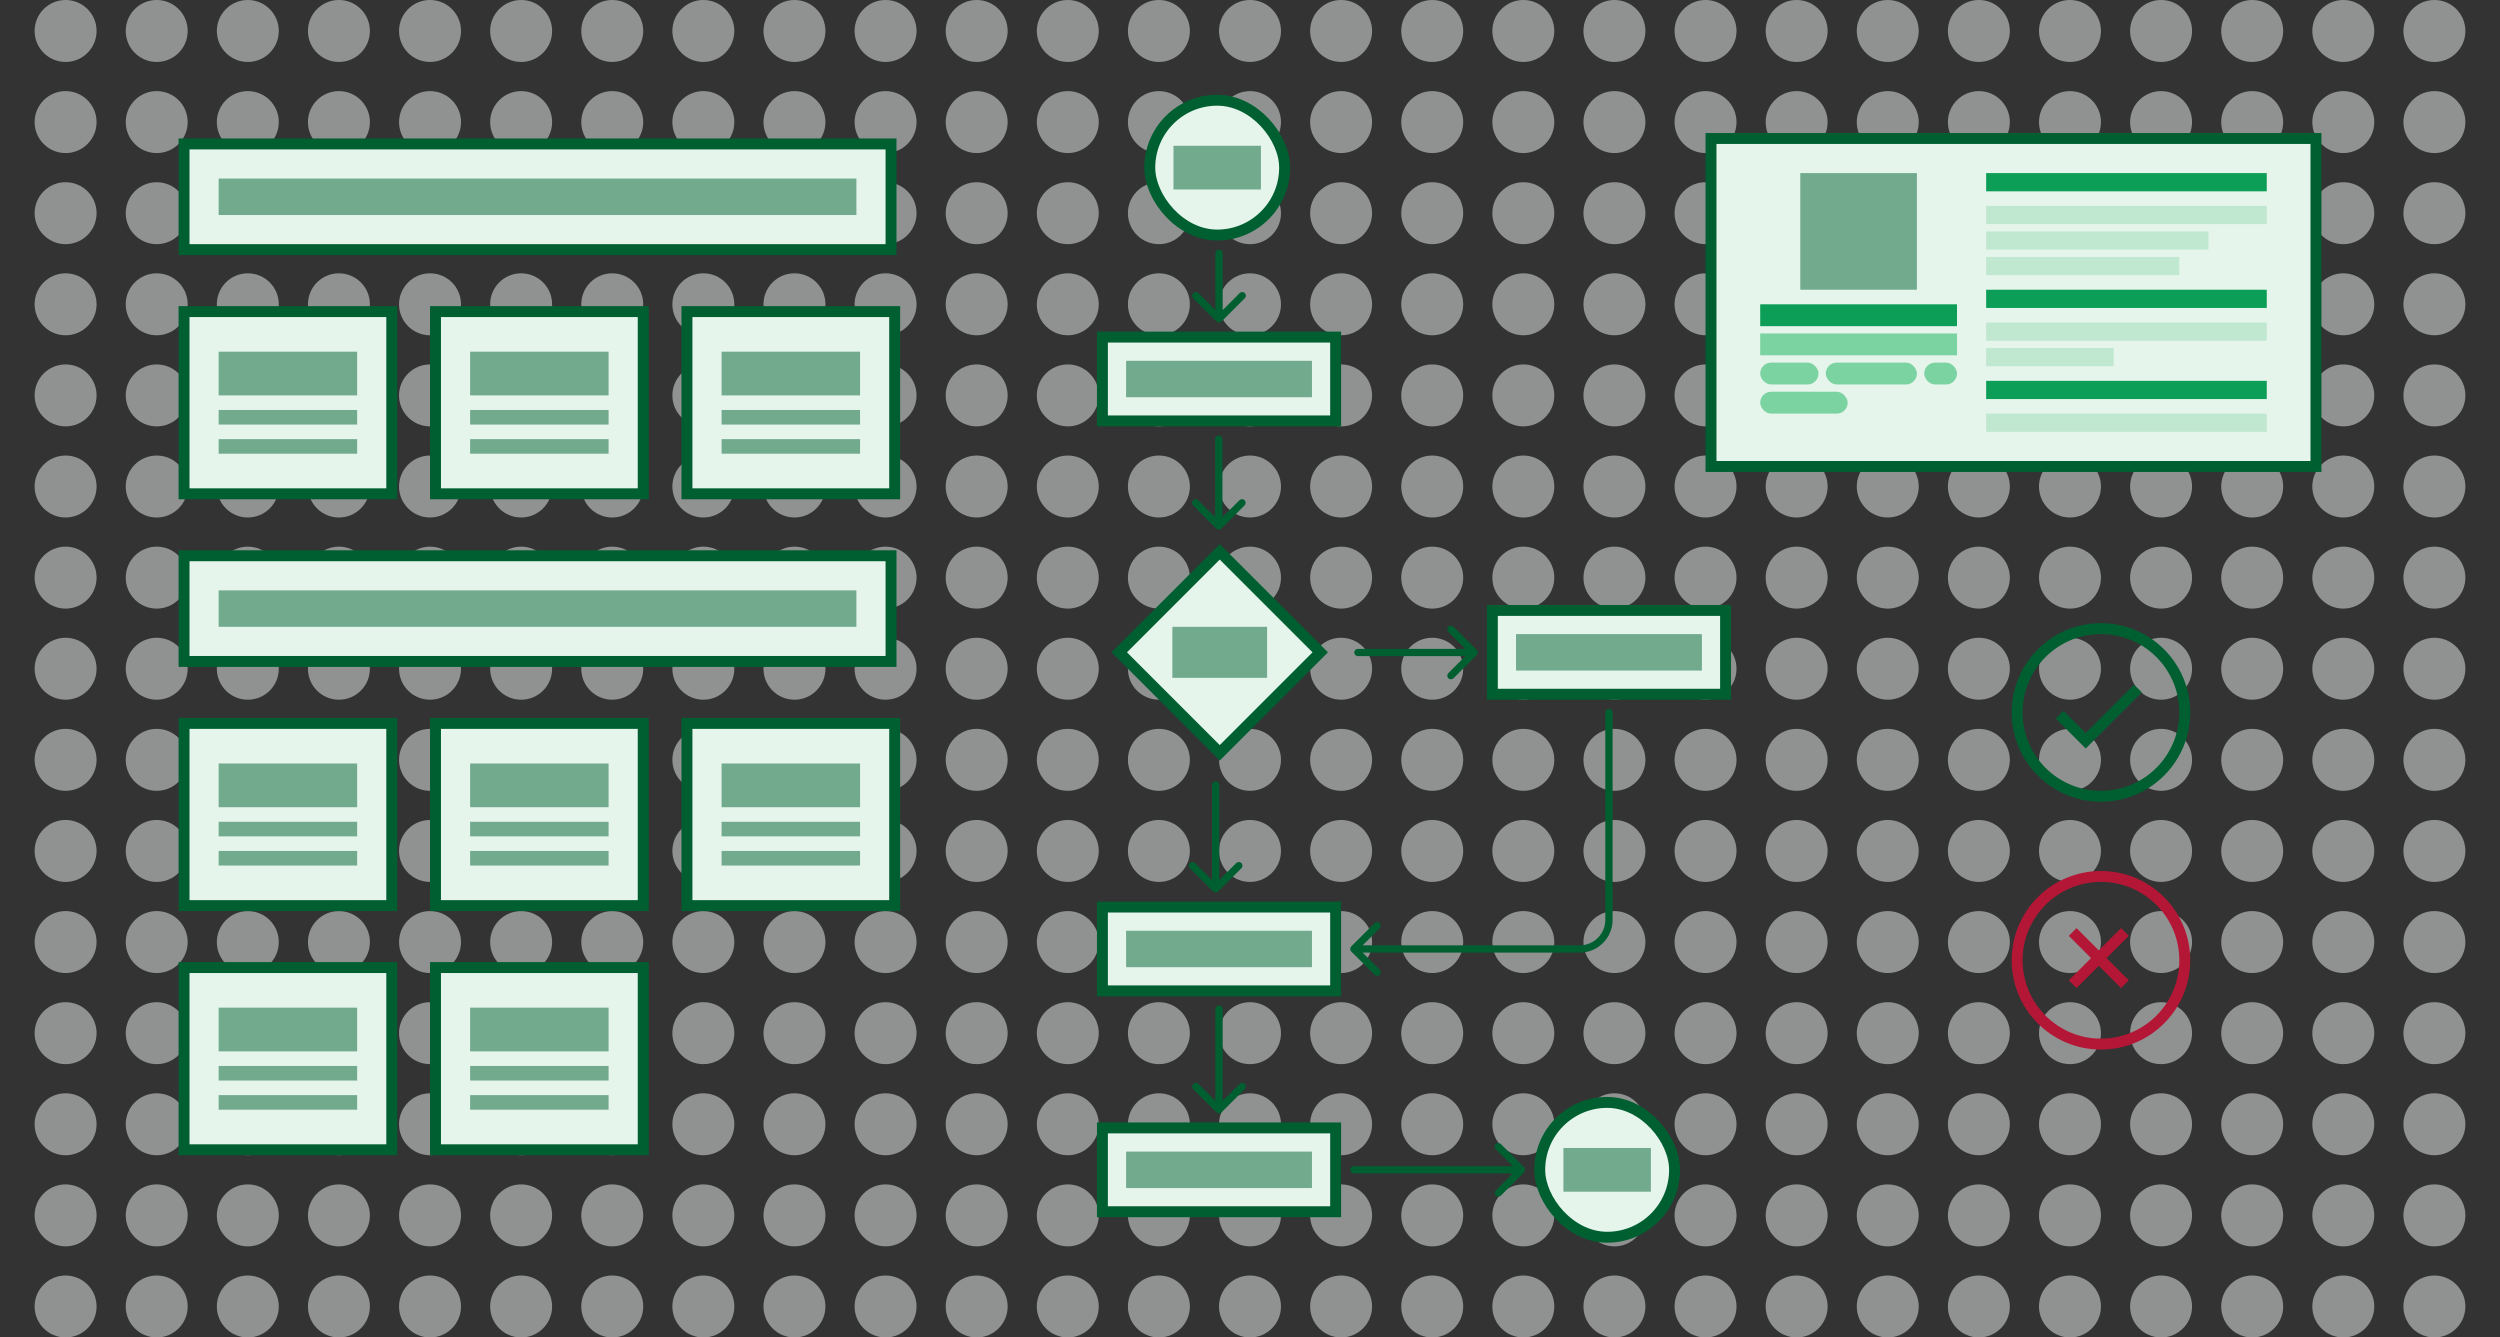 <svg width="686" height="367" viewBox="0 0 686 367" fill="none" xmlns="http://www.w3.org/2000/svg">
<rect x="0" y="0" width="686" height="367" fill="#333333" stroke="none"/>
<g clip-path="url(#clip0_447_426728)">
<g opacity="0.5">
<circle cx="18" cy="8.5" r="8.5" fill="#EDF2F1"/>
<circle cx="43" cy="8.5" r="8.5" fill="#EDF2F1"/>
<circle cx="68" cy="8.5" r="8.5" fill="#EDF2F1"/>
<circle cx="93" cy="8.5" r="8.5" fill="#EDF2F1"/>
<circle cx="118" cy="8.5" r="8.5" fill="#EDF2F1"/>
<circle cx="143" cy="8.5" r="8.5" fill="#EDF2F1"/>
<circle cx="168" cy="8.5" r="8.5" fill="#EDF2F1"/>
<circle cx="193" cy="8.5" r="8.5" fill="#EDF2F1"/>
<circle cx="218" cy="8.5" r="8.5" fill="#EDF2F1"/>
<circle cx="243" cy="8.5" r="8.5" fill="#EDF2F1"/>
<circle cx="268" cy="8.5" r="8.5" fill="#EDF2F1"/>
<circle cx="293" cy="8.5" r="8.5" fill="#EDF2F1"/>
<circle cx="318" cy="8.5" r="8.5" fill="#EDF2F1"/>
<circle cx="343" cy="8.5" r="8.5" fill="#EDF2F1"/>
<circle cx="368" cy="8.5" r="8.5" fill="#EDF2F1"/>
<circle cx="393" cy="8.5" r="8.5" fill="#EDF2F1"/>
<circle cx="418" cy="8.5" r="8.5" fill="#EDF2F1"/>
<circle cx="443" cy="8.5" r="8.5" fill="#EDF2F1"/>
<circle cx="468" cy="8.5" r="8.5" fill="#EDF2F1"/>
<circle cx="493" cy="8.5" r="8.5" fill="#EDF2F1"/>
<circle cx="518" cy="8.5" r="8.5" fill="#EDF2F1"/>
<circle cx="543" cy="8.5" r="8.5" fill="#EDF2F1"/>
<circle cx="568" cy="8.5" r="8.5" fill="#EDF2F1"/>
<circle cx="593" cy="8.5" r="8.5" fill="#EDF2F1"/>
<circle cx="618" cy="8.5" r="8.5" fill="#EDF2F1"/>
<circle cx="643" cy="8.5" r="8.5" fill="#EDF2F1"/>
<circle cx="668" cy="8.5" r="8.5" fill="#EDF2F1"/>
<circle cx="18" cy="33.5" r="8.5" fill="#EDF2F1"/>
<circle cx="43" cy="33.5" r="8.5" fill="#EDF2F1"/>
<circle cx="68" cy="33.5" r="8.5" fill="#EDF2F1"/>
<circle cx="93" cy="33.5" r="8.5" fill="#EDF2F1"/>
<circle cx="118" cy="33.5" r="8.5" fill="#EDF2F1"/>
<circle cx="143" cy="33.5" r="8.5" fill="#EDF2F1"/>
<circle cx="168" cy="33.5" r="8.5" fill="#EDF2F1"/>
<circle cx="193" cy="33.5" r="8.5" fill="#EDF2F1"/>
<circle cx="218" cy="33.5" r="8.5" fill="#EDF2F1"/>
<circle cx="243" cy="33.5" r="8.5" fill="#EDF2F1"/>
<circle cx="268" cy="33.5" r="8.5" fill="#EDF2F1"/>
<circle cx="293" cy="33.5" r="8.5" fill="#EDF2F1"/>
<circle cx="318" cy="33.5" r="8.5" fill="#EDF2F1"/>
<circle cx="343" cy="33.5" r="8.5" fill="#EDF2F1"/>
<circle cx="368" cy="33.5" r="8.5" fill="#EDF2F1"/>
<circle cx="393" cy="33.5" r="8.5" fill="#EDF2F1"/>
<circle cx="418" cy="33.5" r="8.5" fill="#EDF2F1"/>
<circle cx="443" cy="33.5" r="8.5" fill="#EDF2F1"/>
<circle cx="468" cy="33.5" r="8.5" fill="#EDF2F1"/>
<circle cx="493" cy="33.5" r="8.5" fill="#EDF2F1"/>
<circle cx="518" cy="33.5" r="8.5" fill="#EDF2F1"/>
<circle cx="543" cy="33.5" r="8.5" fill="#EDF2F1"/>
<circle cx="568" cy="33.5" r="8.5" fill="#EDF2F1"/>
<circle cx="593" cy="33.5" r="8.5" fill="#EDF2F1"/>
<circle cx="618" cy="33.5" r="8.5" fill="#EDF2F1"/>
<circle cx="643" cy="33.5" r="8.5" fill="#EDF2F1"/>
<circle cx="668" cy="33.5" r="8.5" fill="#EDF2F1"/>
<circle cx="18" cy="58.5" r="8.5" fill="#EDF2F1"/>
<circle cx="43" cy="58.5" r="8.5" fill="#EDF2F1"/>
<circle cx="68" cy="58.5" r="8.5" fill="#EDF2F1"/>
<circle cx="93" cy="58.5" r="8.5" fill="#EDF2F1"/>
<circle cx="118" cy="58.5" r="8.5" fill="#EDF2F1"/>
<circle cx="143" cy="58.5" r="8.5" fill="#EDF2F1"/>
<circle cx="168" cy="58.5" r="8.5" fill="#EDF2F1"/>
<circle cx="193" cy="58.5" r="8.5" fill="#EDF2F1"/>
<circle cx="218" cy="58.5" r="8.5" fill="#EDF2F1"/>
<circle cx="243" cy="58.5" r="8.5" fill="#EDF2F1"/>
<circle cx="268" cy="58.5" r="8.5" fill="#EDF2F1"/>
<circle cx="293" cy="58.5" r="8.5" fill="#EDF2F1"/>
<circle cx="318" cy="58.5" r="8.5" fill="#EDF2F1"/>
<circle cx="343" cy="58.5" r="8.5" fill="#EDF2F1"/>
<circle cx="368" cy="58.5" r="8.5" fill="#EDF2F1"/>
<circle cx="393" cy="58.5" r="8.5" fill="#EDF2F1"/>
<circle cx="418" cy="58.5" r="8.5" fill="#EDF2F1"/>
<circle cx="443" cy="58.5" r="8.5" fill="#EDF2F1"/>
<circle cx="468" cy="58.5" r="8.5" fill="#EDF2F1"/>
<circle cx="493" cy="58.5" r="8.5" fill="#EDF2F1"/>
<circle cx="518" cy="58.5" r="8.5" fill="#EDF2F1"/>
<circle cx="543" cy="58.5" r="8.5" fill="#EDF2F1"/>
<circle cx="568" cy="58.5" r="8.5" fill="#EDF2F1"/>
<circle cx="593" cy="58.5" r="8.5" fill="#EDF2F1"/>
<circle cx="618" cy="58.5" r="8.5" fill="#EDF2F1"/>
<circle cx="643" cy="58.5" r="8.5" fill="#EDF2F1"/>
<circle cx="668" cy="58.5" r="8.5" fill="#EDF2F1"/>
<circle cx="18" cy="83.5" r="8.5" fill="#EDF2F1"/>
<circle cx="43" cy="83.5" r="8.5" fill="#EDF2F1"/>
<circle cx="68" cy="83.5" r="8.5" fill="#EDF2F1"/>
<circle cx="93" cy="83.5" r="8.5" fill="#EDF2F1"/>
<circle cx="118" cy="83.5" r="8.5" fill="#EDF2F1"/>
<circle cx="143" cy="83.5" r="8.5" fill="#EDF2F1"/>
<circle cx="168" cy="83.5" r="8.5" fill="#EDF2F1"/>
<circle cx="193" cy="83.5" r="8.5" fill="#EDF2F1"/>
<circle cx="218" cy="83.5" r="8.5" fill="#EDF2F1"/>
<circle cx="243" cy="83.5" r="8.5" fill="#EDF2F1"/>
<circle cx="268" cy="83.5" r="8.5" fill="#EDF2F1"/>
<circle cx="293" cy="83.5" r="8.5" fill="#EDF2F1"/>
<circle cx="318" cy="83.5" r="8.5" fill="#EDF2F1"/>
<circle cx="343" cy="83.5" r="8.5" fill="#EDF2F1"/>
<circle cx="368" cy="83.5" r="8.5" fill="#EDF2F1"/>
<circle cx="393" cy="83.5" r="8.5" fill="#EDF2F1"/>
<circle cx="418" cy="83.5" r="8.5" fill="#EDF2F1"/>
<circle cx="443" cy="83.5" r="8.5" fill="#EDF2F1"/>
<circle cx="468" cy="83.5" r="8.5" fill="#EDF2F1"/>
<circle cx="493" cy="83.5" r="8.5" fill="#EDF2F1"/>
<circle cx="518" cy="83.5" r="8.5" fill="#EDF2F1"/>
<circle cx="543" cy="83.5" r="8.5" fill="#EDF2F1"/>
<circle cx="568" cy="83.5" r="8.5" fill="#EDF2F1"/>
<circle cx="593" cy="83.5" r="8.5" fill="#EDF2F1"/>
<circle cx="618" cy="83.5" r="8.5" fill="#EDF2F1"/>
<circle cx="643" cy="83.5" r="8.5" fill="#EDF2F1"/>
<circle cx="668" cy="83.5" r="8.5" fill="#EDF2F1"/>
<circle cx="18" cy="108.5" r="8.5" fill="#EDF2F1"/>
<circle cx="43" cy="108.5" r="8.5" fill="#EDF2F1"/>
<circle cx="68" cy="108.5" r="8.5" fill="#EDF2F1"/>
<circle cx="93" cy="108.5" r="8.5" fill="#EDF2F1"/>
<circle cx="118" cy="108.5" r="8.5" fill="#EDF2F1"/>
<circle cx="143" cy="108.5" r="8.5" fill="#EDF2F1"/>
<circle cx="168" cy="108.5" r="8.5" fill="#EDF2F1"/>
<circle cx="193" cy="108.5" r="8.5" fill="#EDF2F1"/>
<circle cx="218" cy="108.5" r="8.5" fill="#EDF2F1"/>
<circle cx="243" cy="108.5" r="8.5" fill="#EDF2F1"/>
<circle cx="268" cy="108.5" r="8.5" fill="#EDF2F1"/>
<circle cx="293" cy="108.5" r="8.5" fill="#EDF2F1"/>
<circle cx="318" cy="108.5" r="8.5" fill="#EDF2F1"/>
<circle cx="343" cy="108.5" r="8.5" fill="#EDF2F1"/>
<circle cx="368" cy="108.5" r="8.5" fill="#EDF2F1"/>
<circle cx="393" cy="108.5" r="8.5" fill="#EDF2F1"/>
<circle cx="418" cy="108.5" r="8.5" fill="#EDF2F1"/>
<circle cx="443" cy="108.5" r="8.5" fill="#EDF2F1"/>
<circle cx="468" cy="108.5" r="8.5" fill="#EDF2F1"/>
<circle cx="493" cy="108.5" r="8.5" fill="#EDF2F1"/>
<circle cx="518" cy="108.5" r="8.5" fill="#EDF2F1"/>
<circle cx="543" cy="108.5" r="8.5" fill="#EDF2F1"/>
<circle cx="568" cy="108.5" r="8.5" fill="#EDF2F1"/>
<circle cx="593" cy="108.5" r="8.5" fill="#EDF2F1"/>
<circle cx="618" cy="108.5" r="8.5" fill="#EDF2F1"/>
<circle cx="643" cy="108.5" r="8.5" fill="#EDF2F1"/>
<circle cx="668" cy="108.5" r="8.5" fill="#EDF2F1"/>
<circle cx="18" cy="133.5" r="8.5" fill="#EDF2F1"/>
<circle cx="43" cy="133.5" r="8.5" fill="#EDF2F1"/>
<circle cx="68" cy="133.5" r="8.5" fill="#EDF2F1"/>
<circle cx="93" cy="133.5" r="8.5" fill="#EDF2F1"/>
<circle cx="118" cy="133.5" r="8.5" fill="#EDF2F1"/>
<circle cx="143" cy="133.5" r="8.5" fill="#EDF2F1"/>
<circle cx="168" cy="133.5" r="8.5" fill="#EDF2F1"/>
<circle cx="193" cy="133.5" r="8.5" fill="#EDF2F1"/>
<circle cx="218" cy="133.5" r="8.5" fill="#EDF2F1"/>
<circle cx="243" cy="133.5" r="8.5" fill="#EDF2F1"/>
<circle cx="268" cy="133.5" r="8.5" fill="#EDF2F1"/>
<circle cx="293" cy="133.5" r="8.5" fill="#EDF2F1"/>
<circle cx="318" cy="133.5" r="8.5" fill="#EDF2F1"/>
<circle cx="343" cy="133.5" r="8.5" fill="#EDF2F1"/>
<circle cx="368" cy="133.5" r="8.5" fill="#EDF2F1"/>
<circle cx="393" cy="133.5" r="8.5" fill="#EDF2F1"/>
<circle cx="418" cy="133.5" r="8.5" fill="#EDF2F1"/>
<circle cx="443" cy="133.5" r="8.5" fill="#EDF2F1"/>
<circle cx="468" cy="133.5" r="8.5" fill="#EDF2F1"/>
<circle cx="493" cy="133.5" r="8.5" fill="#EDF2F1"/>
<circle cx="518" cy="133.5" r="8.5" fill="#EDF2F1"/>
<circle cx="543" cy="133.5" r="8.5" fill="#EDF2F1"/>
<circle cx="568" cy="133.5" r="8.5" fill="#EDF2F1"/>
<circle cx="593" cy="133.5" r="8.5" fill="#EDF2F1"/>
<circle cx="618" cy="133.5" r="8.5" fill="#EDF2F1"/>
<circle cx="643" cy="133.5" r="8.5" fill="#EDF2F1"/>
<circle cx="668" cy="133.5" r="8.5" fill="#EDF2F1"/>
<circle cx="18" cy="158.5" r="8.5" fill="#EDF2F1"/>
<circle cx="43" cy="158.5" r="8.5" fill="#EDF2F1"/>
<circle cx="68" cy="158.5" r="8.5" fill="#EDF2F1"/>
<circle cx="93" cy="158.5" r="8.5" fill="#EDF2F1"/>
<circle cx="118" cy="158.5" r="8.5" fill="#EDF2F1"/>
<circle cx="143" cy="158.5" r="8.5" fill="#EDF2F1"/>
<circle cx="168" cy="158.5" r="8.5" fill="#EDF2F1"/>
<circle cx="193" cy="158.5" r="8.5" fill="#EDF2F1"/>
<circle cx="218" cy="158.5" r="8.5" fill="#EDF2F1"/>
<circle cx="243" cy="158.5" r="8.5" fill="#EDF2F1"/>
<circle cx="268" cy="158.5" r="8.5" fill="#EDF2F1"/>
<circle cx="293" cy="158.5" r="8.5" fill="#EDF2F1"/>
<circle cx="318" cy="158.5" r="8.5" fill="#EDF2F1"/>
<circle cx="343" cy="158.5" r="8.5" fill="#EDF2F1"/>
<circle cx="368" cy="158.5" r="8.5" fill="#EDF2F1"/>
<circle cx="393" cy="158.5" r="8.5" fill="#EDF2F1"/>
<circle cx="418" cy="158.5" r="8.5" fill="#EDF2F1"/>
<circle cx="443" cy="158.5" r="8.5" fill="#EDF2F1"/>
<circle cx="468" cy="158.5" r="8.5" fill="#EDF2F1"/>
<circle cx="493" cy="158.5" r="8.5" fill="#EDF2F1"/>
<circle cx="518" cy="158.5" r="8.5" fill="#EDF2F1"/>
<circle cx="543" cy="158.5" r="8.5" fill="#EDF2F1"/>
<circle cx="568" cy="158.5" r="8.5" fill="#EDF2F1"/>
<circle cx="593" cy="158.5" r="8.5" fill="#EDF2F1"/>
<circle cx="618" cy="158.5" r="8.5" fill="#EDF2F1"/>
<circle cx="643" cy="158.5" r="8.5" fill="#EDF2F1"/>
<circle cx="668" cy="158.5" r="8.5" fill="#EDF2F1"/>
<circle cx="18" cy="183.5" r="8.5" fill="#EDF2F1"/>
<circle cx="43" cy="183.5" r="8.5" fill="#EDF2F1"/>
<circle cx="68" cy="183.5" r="8.5" fill="#EDF2F1"/>
<circle cx="93" cy="183.5" r="8.5" fill="#EDF2F1"/>
<circle cx="118" cy="183.5" r="8.5" fill="#EDF2F1"/>
<circle cx="143" cy="183.5" r="8.5" fill="#EDF2F1"/>
<circle cx="168" cy="183.5" r="8.5" fill="#EDF2F1"/>
<circle cx="193" cy="183.5" r="8.5" fill="#EDF2F1"/>
<circle cx="218" cy="183.5" r="8.5" fill="#EDF2F1"/>
<circle cx="243" cy="183.5" r="8.5" fill="#EDF2F1"/>
<circle cx="268" cy="183.5" r="8.5" fill="#EDF2F1"/>
<circle cx="293" cy="183.5" r="8.5" fill="#EDF2F1"/>
<circle cx="318" cy="183.5" r="8.5" fill="#EDF2F1"/>
<circle cx="343" cy="183.5" r="8.5" fill="#EDF2F1"/>
<circle cx="368" cy="183.5" r="8.5" fill="#EDF2F1"/>
<circle cx="393" cy="183.5" r="8.5" fill="#EDF2F1"/>
<circle cx="418" cy="183.5" r="8.5" fill="#EDF2F1"/>
<circle cx="443" cy="183.5" r="8.5" fill="#EDF2F1"/>
<circle cx="468" cy="183.5" r="8.5" fill="#EDF2F1"/>
<circle cx="493" cy="183.5" r="8.5" fill="#EDF2F1"/>
<circle cx="518" cy="183.5" r="8.5" fill="#EDF2F1"/>
<circle cx="543" cy="183.5" r="8.5" fill="#EDF2F1"/>
<circle cx="568" cy="183.5" r="8.5" fill="#EDF2F1"/>
<circle cx="593" cy="183.5" r="8.5" fill="#EDF2F1"/>
<circle cx="618" cy="183.5" r="8.5" fill="#EDF2F1"/>
<circle cx="643" cy="183.5" r="8.5" fill="#EDF2F1"/>
<circle cx="668" cy="183.5" r="8.5" fill="#EDF2F1"/>
<circle cx="18" cy="208.5" r="8.5" fill="#EDF2F1"/>
<circle cx="43" cy="208.5" r="8.5" fill="#EDF2F1"/>
<circle cx="68" cy="208.5" r="8.5" fill="#EDF2F1"/>
<circle cx="93" cy="208.5" r="8.5" fill="#EDF2F1"/>
<circle cx="118" cy="208.5" r="8.5" fill="#EDF2F1"/>
<circle cx="143" cy="208.5" r="8.5" fill="#EDF2F1"/>
<circle cx="168" cy="208.5" r="8.5" fill="#EDF2F1"/>
<circle cx="193" cy="208.5" r="8.5" fill="#EDF2F1"/>
<circle cx="218" cy="208.5" r="8.5" fill="#EDF2F1"/>
<circle cx="243" cy="208.5" r="8.5" fill="#EDF2F1"/>
<circle cx="268" cy="208.5" r="8.5" fill="#EDF2F1"/>
<circle cx="293" cy="208.5" r="8.5" fill="#EDF2F1"/>
<circle cx="318" cy="208.5" r="8.5" fill="#EDF2F1"/>
<circle cx="343" cy="208.5" r="8.5" fill="#EDF2F1"/>
<circle cx="368" cy="208.5" r="8.5" fill="#EDF2F1"/>
<circle cx="393" cy="208.5" r="8.5" fill="#EDF2F1"/>
<circle cx="418" cy="208.5" r="8.5" fill="#EDF2F1"/>
<circle cx="443" cy="208.5" r="8.5" fill="#EDF2F1"/>
<circle cx="468" cy="208.5" r="8.5" fill="#EDF2F1"/>
<circle cx="493" cy="208.5" r="8.5" fill="#EDF2F1"/>
<circle cx="518" cy="208.5" r="8.5" fill="#EDF2F1"/>
<circle cx="543" cy="208.5" r="8.5" fill="#EDF2F1"/>
<circle cx="568" cy="208.5" r="8.5" fill="#EDF2F1"/>
<circle cx="593" cy="208.5" r="8.5" fill="#EDF2F1"/>
<circle cx="618" cy="208.5" r="8.5" fill="#EDF2F1"/>
<circle cx="643" cy="208.5" r="8.5" fill="#EDF2F1"/>
<circle cx="668" cy="208.5" r="8.5" fill="#EDF2F1"/>
<circle cx="18" cy="233.5" r="8.5" fill="#EDF2F1"/>
<circle cx="43" cy="233.5" r="8.5" fill="#EDF2F1"/>
<circle cx="68" cy="233.5" r="8.5" fill="#EDF2F1"/>
<circle cx="93" cy="233.5" r="8.5" fill="#EDF2F1"/>
<circle cx="118" cy="233.5" r="8.5" fill="#EDF2F1"/>
<circle cx="143" cy="233.5" r="8.5" fill="#EDF2F1"/>
<circle cx="168" cy="233.5" r="8.5" fill="#EDF2F1"/>
<circle cx="193" cy="233.5" r="8.5" fill="#EDF2F1"/>
<circle cx="218" cy="233.5" r="8.5" fill="#EDF2F1"/>
<circle cx="243" cy="233.5" r="8.5" fill="#EDF2F1"/>
<circle cx="268" cy="233.5" r="8.5" fill="#EDF2F1"/>
<circle cx="293" cy="233.5" r="8.5" fill="#EDF2F1"/>
<circle cx="318" cy="233.5" r="8.5" fill="#EDF2F1"/>
<circle cx="343" cy="233.5" r="8.5" fill="#EDF2F1"/>
<circle cx="368" cy="233.5" r="8.5" fill="#EDF2F1"/>
<circle cx="393" cy="233.5" r="8.5" fill="#EDF2F1"/>
<circle cx="418" cy="233.5" r="8.5" fill="#EDF2F1"/>
<circle cx="443" cy="233.5" r="8.5" fill="#EDF2F1"/>
<circle cx="468" cy="233.5" r="8.5" fill="#EDF2F1"/>
<circle cx="493" cy="233.5" r="8.5" fill="#EDF2F1"/>
<circle cx="518" cy="233.5" r="8.5" fill="#EDF2F1"/>
<circle cx="543" cy="233.5" r="8.5" fill="#EDF2F1"/>
<circle cx="568" cy="233.5" r="8.5" fill="#EDF2F1"/>
<circle cx="593" cy="233.5" r="8.5" fill="#EDF2F1"/>
<circle cx="618" cy="233.5" r="8.5" fill="#EDF2F1"/>
<circle cx="643" cy="233.5" r="8.5" fill="#EDF2F1"/>
<circle cx="668" cy="233.5" r="8.5" fill="#EDF2F1"/>
<circle cx="18" cy="258.5" r="8.5" fill="#EDF2F1"/>
<circle cx="43" cy="258.5" r="8.5" fill="#EDF2F1"/>
<circle cx="68" cy="258.5" r="8.5" fill="#EDF2F1"/>
<circle cx="93" cy="258.5" r="8.5" fill="#EDF2F1"/>
<circle cx="118" cy="258.5" r="8.5" fill="#EDF2F1"/>
<circle cx="143" cy="258.5" r="8.5" fill="#EDF2F1"/>
<circle cx="168" cy="258.5" r="8.5" fill="#EDF2F1"/>
<circle cx="193" cy="258.5" r="8.5" fill="#EDF2F1"/>
<circle cx="218" cy="258.5" r="8.5" fill="#EDF2F1"/>
<circle cx="243" cy="258.5" r="8.5" fill="#EDF2F1"/>
<circle cx="268" cy="258.5" r="8.5" fill="#EDF2F1"/>
<circle cx="293" cy="258.5" r="8.5" fill="#EDF2F1"/>
<circle cx="318" cy="258.5" r="8.5" fill="#EDF2F1"/>
<circle cx="343" cy="258.5" r="8.5" fill="#EDF2F1"/>
<circle cx="368" cy="258.5" r="8.5" fill="#EDF2F1"/>
<circle cx="393" cy="258.5" r="8.5" fill="#EDF2F1"/>
<circle cx="418" cy="258.5" r="8.5" fill="#EDF2F1"/>
<circle cx="443" cy="258.5" r="8.5" fill="#EDF2F1"/>
<circle cx="468" cy="258.5" r="8.5" fill="#EDF2F1"/>
<circle cx="493" cy="258.5" r="8.5" fill="#EDF2F1"/>
<circle cx="518" cy="258.5" r="8.5" fill="#EDF2F1"/>
<circle cx="543" cy="258.5" r="8.5" fill="#EDF2F1"/>
<circle cx="568" cy="258.5" r="8.5" fill="#EDF2F1"/>
<circle cx="593" cy="258.5" r="8.5" fill="#EDF2F1"/>
<circle cx="618" cy="258.5" r="8.5" fill="#EDF2F1"/>
<circle cx="643" cy="258.5" r="8.5" fill="#EDF2F1"/>
<circle cx="668" cy="258.5" r="8.5" fill="#EDF2F1"/>
<circle cx="18" cy="283.5" r="8.5" fill="#EDF2F1"/>
<circle cx="43" cy="283.5" r="8.5" fill="#EDF2F1"/>
<circle cx="68" cy="283.5" r="8.5" fill="#EDF2F1"/>
<circle cx="93" cy="283.5" r="8.5" fill="#EDF2F1"/>
<circle cx="118" cy="283.5" r="8.5" fill="#EDF2F1"/>
<circle cx="143" cy="283.5" r="8.5" fill="#EDF2F1"/>
<circle cx="168" cy="283.5" r="8.5" fill="#EDF2F1"/>
<circle cx="193" cy="283.5" r="8.5" fill="#EDF2F1"/>
<circle cx="218" cy="283.5" r="8.5" fill="#EDF2F1"/>
<circle cx="243" cy="283.5" r="8.5" fill="#EDF2F1"/>
<circle cx="268" cy="283.5" r="8.5" fill="#EDF2F1"/>
<circle cx="293" cy="283.5" r="8.5" fill="#EDF2F1"/>
<circle cx="318" cy="283.5" r="8.5" fill="#EDF2F1"/>
<circle cx="343" cy="283.5" r="8.5" fill="#EDF2F1"/>
<circle cx="368" cy="283.5" r="8.5" fill="#EDF2F1"/>
<circle cx="393" cy="283.5" r="8.5" fill="#EDF2F1"/>
<circle cx="418" cy="283.5" r="8.5" fill="#EDF2F1"/>
<circle cx="443" cy="283.5" r="8.5" fill="#EDF2F1"/>
<circle cx="468" cy="283.5" r="8.5" fill="#EDF2F1"/>
<circle cx="493" cy="283.5" r="8.5" fill="#EDF2F1"/>
<circle cx="518" cy="283.5" r="8.5" fill="#EDF2F1"/>
<circle cx="543" cy="283.5" r="8.5" fill="#EDF2F1"/>
<circle cx="568" cy="283.5" r="8.5" fill="#EDF2F1"/>
<circle cx="593" cy="283.5" r="8.5" fill="#EDF2F1"/>
<circle cx="618" cy="283.5" r="8.5" fill="#EDF2F1"/>
<circle cx="643" cy="283.5" r="8.5" fill="#EDF2F1"/>
<circle cx="668" cy="283.5" r="8.5" fill="#EDF2F1"/>
<circle cx="18" cy="308.5" r="8.5" fill="#EDF2F1"/>
<circle cx="43" cy="308.5" r="8.5" fill="#EDF2F1"/>
<circle cx="68" cy="308.5" r="8.5" fill="#EDF2F1"/>
<circle cx="93" cy="308.5" r="8.5" fill="#EDF2F1"/>
<circle cx="118" cy="308.5" r="8.5" fill="#EDF2F1"/>
<circle cx="143" cy="308.5" r="8.5" fill="#EDF2F1"/>
<circle cx="168" cy="308.5" r="8.5" fill="#EDF2F1"/>
<circle cx="193" cy="308.5" r="8.5" fill="#EDF2F1"/>
<circle cx="218" cy="308.5" r="8.5" fill="#EDF2F1"/>
<circle cx="243" cy="308.5" r="8.5" fill="#EDF2F1"/>
<circle cx="268" cy="308.5" r="8.5" fill="#EDF2F1"/>
<circle cx="293" cy="308.5" r="8.5" fill="#EDF2F1"/>
<circle cx="318" cy="308.5" r="8.5" fill="#EDF2F1"/>
<circle cx="343" cy="308.5" r="8.5" fill="#EDF2F1"/>
<circle cx="368" cy="308.5" r="8.5" fill="#EDF2F1"/>
<circle cx="393" cy="308.5" r="8.5" fill="#EDF2F1"/>
<circle cx="418" cy="308.5" r="8.5" fill="#EDF2F1"/>
<circle cx="443" cy="308.5" r="8.5" fill="#EDF2F1"/>
<circle cx="468" cy="308.5" r="8.5" fill="#EDF2F1"/>
<circle cx="493" cy="308.5" r="8.5" fill="#EDF2F1"/>
<circle cx="518" cy="308.5" r="8.5" fill="#EDF2F1"/>
<circle cx="543" cy="308.5" r="8.5" fill="#EDF2F1"/>
<circle cx="568" cy="308.5" r="8.5" fill="#EDF2F1"/>
<circle cx="593" cy="308.5" r="8.5" fill="#EDF2F1"/>
<circle cx="618" cy="308.5" r="8.5" fill="#EDF2F1"/>
<circle cx="643" cy="308.5" r="8.5" fill="#EDF2F1"/>
<circle cx="668" cy="308.5" r="8.5" fill="#EDF2F1"/>
<circle cx="18" cy="333.5" r="8.5" fill="#EDF2F1"/>
<circle cx="43" cy="333.5" r="8.5" fill="#EDF2F1"/>
<circle cx="68" cy="333.5" r="8.5" fill="#EDF2F1"/>
<circle cx="93" cy="333.5" r="8.5" fill="#EDF2F1"/>
<circle cx="118" cy="333.5" r="8.5" fill="#EDF2F1"/>
<circle cx="143" cy="333.5" r="8.5" fill="#EDF2F1"/>
<circle cx="168" cy="333.5" r="8.5" fill="#EDF2F1"/>
<circle cx="193" cy="333.5" r="8.5" fill="#EDF2F1"/>
<circle cx="218" cy="333.5" r="8.5" fill="#EDF2F1"/>
<circle cx="243" cy="333.5" r="8.5" fill="#EDF2F1"/>
<circle cx="268" cy="333.5" r="8.5" fill="#EDF2F1"/>
<circle cx="293" cy="333.5" r="8.5" fill="#EDF2F1"/>
<circle cx="318" cy="333.5" r="8.5" fill="#EDF2F1"/>
<circle cx="343" cy="333.5" r="8.5" fill="#EDF2F1"/>
<circle cx="368" cy="333.5" r="8.5" fill="#EDF2F1"/>
<circle cx="393" cy="333.5" r="8.5" fill="#EDF2F1"/>
<circle cx="418" cy="333.5" r="8.5" fill="#EDF2F1"/>
<circle cx="443" cy="333.5" r="8.5" fill="#EDF2F1"/>
<circle cx="468" cy="333.5" r="8.5" fill="#EDF2F1"/>
<circle cx="493" cy="333.5" r="8.5" fill="#EDF2F1"/>
<circle cx="518" cy="333.5" r="8.5" fill="#EDF2F1"/>
<circle cx="543" cy="333.5" r="8.5" fill="#EDF2F1"/>
<circle cx="568" cy="333.5" r="8.5" fill="#EDF2F1"/>
<circle cx="593" cy="333.5" r="8.5" fill="#EDF2F1"/>
<circle cx="618" cy="333.5" r="8.5" fill="#EDF2F1"/>
<circle cx="643" cy="333.5" r="8.5" fill="#EDF2F1"/>
<circle cx="668" cy="333.5" r="8.5" fill="#EDF2F1"/>
<circle cx="18" cy="358.5" r="8.5" fill="#EDF2F1"/>
<circle cx="43" cy="358.5" r="8.5" fill="#EDF2F1"/>
<circle cx="68" cy="358.5" r="8.5" fill="#EDF2F1"/>
<circle cx="93" cy="358.5" r="8.5" fill="#EDF2F1"/>
<circle cx="118" cy="358.5" r="8.5" fill="#EDF2F1"/>
<circle cx="143" cy="358.5" r="8.5" fill="#EDF2F1"/>
<circle cx="168" cy="358.5" r="8.5" fill="#EDF2F1"/>
<circle cx="193" cy="358.5" r="8.5" fill="#EDF2F1"/>
<circle cx="218" cy="358.5" r="8.5" fill="#EDF2F1"/>
<circle cx="243" cy="358.5" r="8.5" fill="#EDF2F1"/>
<circle cx="268" cy="358.5" r="8.5" fill="#EDF2F1"/>
<circle cx="293" cy="358.5" r="8.5" fill="#EDF2F1"/>
<circle cx="318" cy="358.5" r="8.5" fill="#EDF2F1"/>
<circle cx="343" cy="358.5" r="8.5" fill="#EDF2F1"/>
<circle cx="368" cy="358.5" r="8.5" fill="#EDF2F1"/>
<circle cx="393" cy="358.5" r="8.5" fill="#EDF2F1"/>
<circle cx="418" cy="358.5" r="8.5" fill="#EDF2F1"/>
<circle cx="443" cy="358.5" r="8.5" fill="#EDF2F1"/>
<circle cx="468" cy="358.5" r="8.5" fill="#EDF2F1"/>
<circle cx="493" cy="358.5" r="8.5" fill="#EDF2F1"/>
<circle cx="518" cy="358.5" r="8.5" fill="#EDF2F1"/>
<circle cx="543" cy="358.5" r="8.5" fill="#EDF2F1"/>
<circle cx="568" cy="358.5" r="8.5" fill="#EDF2F1"/>
<circle cx="593" cy="358.5" r="8.5" fill="#EDF2F1"/>
<circle cx="618" cy="358.5" r="8.5" fill="#EDF2F1"/>
<circle cx="643" cy="358.5" r="8.5" fill="#EDF2F1"/>
<circle cx="668" cy="358.5" r="8.5" fill="#EDF2F1"/>
</g>
<rect x="315.5" y="27.5" width="37" height="37" rx="18.5" fill="#E5F5EB"/>
<rect x="315.5" y="27.5" width="37" height="37" rx="18.5" stroke="#005F31" stroke-width="3"/>
<g opacity="0.5">
<rect width="24" height="12" transform="translate(322 40)" fill="#005F31"/>
</g>
<rect x="422.5" y="302.5" width="37" height="37" rx="18.5" fill="#E5F5EB"/>
<rect x="422.5" y="302.5" width="37" height="37" rx="18.5" stroke="#005F31" stroke-width="3"/>
<g opacity="0.5">
<rect width="24" height="12" transform="translate(429 315)" fill="#005F31"/>
</g>
<rect x="302.5" y="92.5" width="64" height="23" fill="#E5F5EB"/>
<rect x="302.5" y="92.5" width="64" height="23" stroke="#005F31" stroke-width="3"/>
<g opacity="0.5">
<rect width="51" height="10" transform="translate(309 99)" fill="#005F31"/>
</g>
<path d="M335.437 120.5C335.437 119.948 334.989 119.5 334.437 119.5C333.885 119.5 333.437 119.948 333.437 120.5H335.437ZM333.73 145.045C334.12 145.436 334.754 145.436 335.144 145.045L341.508 138.681C341.899 138.291 341.899 137.657 341.508 137.267C341.118 136.876 340.484 136.876 340.094 137.267L334.437 142.924L328.78 137.267C328.39 136.876 327.756 136.876 327.366 137.267C326.975 137.657 326.975 138.291 327.366 138.681L333.73 145.045ZM333.437 120.5V144.338H335.437V120.5H333.437Z" fill="#005F31"/>
<path d="M335.5 69.5C335.5 68.948 335.052 68.5 334.5 68.5C333.948 68.5 333.5 68.948 333.5 69.5H335.5ZM333.793 88.207C334.183 88.598 334.817 88.598 335.207 88.207L341.571 81.843C341.962 81.453 341.962 80.82 341.571 80.429C341.181 80.038 340.547 80.038 340.157 80.429L334.5 86.086L328.843 80.429C328.453 80.038 327.819 80.038 327.429 80.429C327.038 80.82 327.038 81.453 327.429 81.843L333.793 88.207ZM333.5 69.5V87.5H335.5V69.5H333.5Z" fill="#005F31"/>
<rect x="307.121" y="179" width="39" height="39" transform="rotate(-45 307.121 179)" fill="#E5F5EB"/>
<rect x="307.121" y="179" width="39" height="39" transform="rotate(-45 307.121 179)" stroke="#005F31" stroke-width="3"/>
<g opacity="0.5">
<rect width="26" height="14" transform="translate(321.698 172)" fill="#005F31"/>
</g>
<rect x="409.5" y="167.5" width="64" height="23" fill="#E5F5EB"/>
<rect x="409.5" y="167.5" width="64" height="23" stroke="#005F31" stroke-width="3"/>
<g opacity="0.5">
<rect width="51" height="10" transform="translate(416 174)" fill="#005F31"/>
</g>
<path d="M372.606 178.041C372.054 178.041 371.606 178.488 371.606 179.041C371.606 179.593 372.054 180.041 372.606 180.041V178.041ZM405.207 179.748C405.598 179.357 405.598 178.724 405.207 178.334L398.843 171.97C398.453 171.579 397.819 171.579 397.429 171.97C397.038 172.36 397.038 172.993 397.429 173.384L403.086 179.041L397.429 184.698C397.038 185.088 397.038 185.721 397.429 186.112C397.819 186.502 398.453 186.502 398.843 186.112L405.207 179.748ZM372.606 180.041H404.5V178.041H372.606V180.041Z" fill="#005F31"/>
<rect x="302.5" y="248.897" width="64" height="23" fill="#E5F5EB"/>
<rect x="302.5" y="248.897" width="64" height="23" stroke="#005F31" stroke-width="3"/>
<g opacity="0.5">
<rect width="51" height="10" transform="translate(309 255.397)" fill="#005F31"/>
</g>
<path d="M334.57 215.391C334.57 214.838 334.123 214.391 333.57 214.391C333.018 214.391 332.57 214.838 332.57 215.391H334.57ZM332.863 244.604C333.254 244.995 333.887 244.995 334.277 244.604L340.641 238.24C341.032 237.85 341.032 237.216 340.641 236.826C340.251 236.435 339.618 236.435 339.227 236.826L333.57 242.483L327.913 236.826C327.523 236.435 326.89 236.435 326.499 236.826C326.109 237.216 326.109 237.85 326.499 238.24L332.863 244.604ZM332.57 215.391V243.897H334.57V215.391H332.57Z" fill="#005F31"/>
<path d="M442.5 195.5C442.5 194.948 442.052 194.5 441.5 194.5C440.948 194.5 440.5 194.948 440.5 195.5H442.5ZM370.793 259.69C370.402 260.08 370.402 260.714 370.793 261.104L377.157 267.468C377.547 267.859 378.181 267.859 378.571 267.468C378.962 267.078 378.962 266.444 378.571 266.054L372.914 260.397L378.571 254.74C378.962 254.35 378.962 253.716 378.571 253.326C378.181 252.935 377.547 252.935 377.157 253.326L370.793 259.69ZM440.5 195.5V252.397H442.5V195.5H440.5ZM433.5 259.397H371.5V261.397H433.5V259.397ZM440.5 252.397C440.5 256.263 437.366 259.397 433.5 259.397V261.397C438.471 261.397 442.5 257.368 442.5 252.397H440.5Z" fill="#005F31"/>
<rect x="302.5" y="309.5" width="64" height="23" fill="#E5F5EB"/>
<rect x="302.5" y="309.5" width="64" height="23" stroke="#005F31" stroke-width="3"/>
<g opacity="0.5">
<rect width="51" height="10" transform="translate(309 316)" fill="#005F31"/>
</g>
<path d="M335.5 276.897C335.5 276.345 335.052 275.897 334.5 275.897C333.948 275.897 333.5 276.345 333.5 276.897H335.5ZM333.793 305.207C334.183 305.598 334.817 305.598 335.207 305.207L341.571 298.843C341.962 298.453 341.962 297.819 341.571 297.429C341.181 297.038 340.547 297.038 340.157 297.429L334.5 303.086L328.843 297.429C328.453 297.038 327.819 297.038 327.429 297.429C327.038 297.819 327.038 298.453 327.429 298.843L333.793 305.207ZM333.5 276.897V304.5H335.5V276.897H333.5Z" fill="#005F31"/>
<path d="M371.5 320C370.948 320 370.5 320.448 370.5 321C370.5 321.552 370.948 322 371.5 322V320ZM418.207 321.707C418.598 321.317 418.598 320.683 418.207 320.293L411.843 313.929C411.453 313.538 410.819 313.538 410.429 313.929C410.038 314.319 410.038 314.953 410.429 315.343L416.086 321L410.429 326.657C410.038 327.047 410.038 327.681 410.429 328.071C410.819 328.462 411.453 328.462 411.843 328.071L418.207 321.707ZM371.5 322H417.5V320H371.5V322Z" fill="#005F31"/>
<circle cx="576.5" cy="263.5" r="23" stroke="#B41636" stroke-width="3"/>
<path d="M568.732 270.073L575.903 262.902L583.073 255.732" stroke="#B41636" stroke-width="3"/>
<path d="M583.073 270.073L575.903 262.902L568.732 255.732" stroke="#B41636" stroke-width="3"/>
<circle cx="576.5" cy="195.5" r="23" stroke="#005F31" stroke-width="3"/>
<path d="M565.146 196.098L572.317 203.268L586.659 188.927" stroke="#005F31" stroke-width="3"/>
<rect x="50.5" y="39.5" width="194" height="29" fill="#E5F5EB"/>
<rect x="50.5" y="39.5" width="194" height="29" stroke="#005F31" stroke-width="3"/>
<g opacity="0.5">
<rect width="175" height="10" transform="translate(60 49)" fill="#005F31"/>
</g>
<rect x="50.5" y="85.5" width="57" height="50" fill="#E5F5EB"/>
<rect x="50.5" y="85.5" width="57" height="50" stroke="#005F31" stroke-width="3"/>
<g opacity="0.5">
<rect width="38" height="12" transform="translate(60 96.5)" fill="#005F31"/>
</g>
<g opacity="0.5">
<rect width="38" height="4" transform="translate(60 112.5)" fill="#005F31"/>
</g>
<g opacity="0.5">
<rect width="38" height="4" transform="translate(60 120.5)" fill="#005F31"/>
</g>
<rect x="119.5" y="85.5" width="57" height="50" fill="#E5F5EB"/>
<rect x="119.5" y="85.5" width="57" height="50" stroke="#005F31" stroke-width="3"/>
<g opacity="0.5">
<rect width="38" height="12" transform="translate(129 96.5)" fill="#005F31"/>
</g>
<g opacity="0.5">
<rect width="38" height="4" transform="translate(129 112.5)" fill="#005F31"/>
</g>
<g opacity="0.5">
<rect width="38" height="4" transform="translate(129 120.5)" fill="#005F31"/>
</g>
<rect x="188.5" y="85.5" width="57" height="50" fill="#E5F5EB"/>
<rect x="188.5" y="85.5" width="57" height="50" stroke="#005F31" stroke-width="3"/>
<g opacity="0.5">
<rect width="38" height="12" transform="translate(198 96.5)" fill="#005F31"/>
</g>
<g opacity="0.5">
<rect width="38" height="4" transform="translate(198 112.5)" fill="#005F31"/>
</g>
<g opacity="0.5">
<rect width="38" height="4" transform="translate(198 120.5)" fill="#005F31"/>
</g>
<rect x="50.5" y="152.5" width="194" height="29" fill="#E5F5EB"/>
<rect x="50.5" y="152.5" width="194" height="29" stroke="#005F31" stroke-width="3"/>
<g opacity="0.5">
<rect width="175" height="10" transform="translate(60 162)" fill="#005F31"/>
</g>
<rect x="50.5" y="198.5" width="57" height="50" fill="#E5F5EB"/>
<rect x="50.5" y="198.5" width="57" height="50" stroke="#005F31" stroke-width="3"/>
<g opacity="0.5">
<rect width="38" height="12" transform="translate(60 209.5)" fill="#005F31"/>
</g>
<g opacity="0.5">
<rect width="38" height="4" transform="translate(60 225.5)" fill="#005F31"/>
</g>
<g opacity="0.5">
<rect width="38" height="4" transform="translate(60 233.5)" fill="#005F31"/>
</g>
<rect x="119.5" y="198.5" width="57" height="50" fill="#E5F5EB"/>
<rect x="119.5" y="198.5" width="57" height="50" stroke="#005F31" stroke-width="3"/>
<g opacity="0.5">
<rect width="38" height="12" transform="translate(129 209.5)" fill="#005F31"/>
</g>
<g opacity="0.5">
<rect width="38" height="4" transform="translate(129 225.5)" fill="#005F31"/>
</g>
<g opacity="0.5">
<rect width="38" height="4" transform="translate(129 233.5)" fill="#005F31"/>
</g>
<rect x="188.5" y="198.5" width="57" height="50" fill="#E5F5EB"/>
<rect x="188.5" y="198.5" width="57" height="50" stroke="#005F31" stroke-width="3"/>
<g opacity="0.5">
<rect width="38" height="12" transform="translate(198 209.5)" fill="#005F31"/>
</g>
<g opacity="0.5">
<rect width="38" height="4" transform="translate(198 225.5)" fill="#005F31"/>
</g>
<g opacity="0.5">
<rect width="38" height="4" transform="translate(198 233.5)" fill="#005F31"/>
</g>
<rect x="50.5" y="265.5" width="57" height="50" fill="#E5F5EB"/>
<rect x="50.5" y="265.5" width="57" height="50" stroke="#005F31" stroke-width="3"/>
<g opacity="0.5">
<rect width="38" height="12" transform="translate(60 276.5)" fill="#005F31"/>
</g>
<g opacity="0.5">
<rect width="38" height="4" transform="translate(60 292.5)" fill="#005F31"/>
</g>
<g opacity="0.5">
<rect width="38" height="4" transform="translate(60 300.5)" fill="#005F31"/>
</g>
<rect x="119.5" y="265.5" width="57" height="50" fill="#E5F5EB"/>
<rect x="119.5" y="265.5" width="57" height="50" stroke="#005F31" stroke-width="3"/>
<g opacity="0.5">
<rect width="38" height="12" transform="translate(129 276.5)" fill="#005F31"/>
</g>
<g opacity="0.5">
<rect width="38" height="4" transform="translate(129 292.5)" fill="#005F31"/>
</g>
<g opacity="0.5">
<rect width="38" height="4" transform="translate(129 300.5)" fill="#005F31"/>
</g>
<rect x="469.5" y="38" width="166" height="90" fill="#E5F5EB"/>
<rect x="469.5" y="38" width="166" height="90" stroke="#005F31" stroke-width="3"/>
<g opacity="0.5">
<rect width="32" height="32" transform="translate(494 47.5)" fill="#005F31"/>
</g>
<rect width="54" height="6" transform="translate(483 83.5)" fill="#0C9D57"/>
<rect width="54" height="6" transform="translate(483 91.5)" fill="#7CD3A2"/>
<rect x="483" y="99.5" width="16" height="6" rx="3" fill="#7CD3A2"/>
<rect x="501" y="99.5" width="25" height="6" rx="3" fill="#7CD3A2"/>
<rect x="528" y="99.5" width="9" height="6" rx="3" fill="#7CD3A2"/>
<rect x="483" y="107.5" width="24" height="6" rx="3" fill="#7CD3A2"/>
<rect width="77" height="5" transform="translate(545 47.5)" fill="#0C9D57"/>
<rect width="77" height="5" transform="translate(545 56.5)" fill="#A7DFBE" fill-opacity="0.6"/>
<rect width="61" height="5" transform="translate(545 63.5)" fill="#A7DFBE" fill-opacity="0.6"/>
<rect width="53" height="5" transform="translate(545 70.5)" fill="#A7DFBE" fill-opacity="0.6"/>
<rect width="77" height="5" transform="translate(545 79.5)" fill="#0C9D57"/>
<rect width="77" height="5" transform="translate(545 88.5)" fill="#A7DFBE" fill-opacity="0.6"/>
<rect width="35" height="5" transform="translate(545 95.5)" fill="#A7DFBE" fill-opacity="0.6"/>
<rect width="77" height="5" transform="translate(545 104.5)" fill="#0C9D57"/>
<rect width="77" height="5" transform="translate(545 113.5)" fill="#A7DFBE" fill-opacity="0.6"/>
</g>
<defs>
<clipPath id="clip0_447_426728">
<rect width="686" height="367" fill="white"/>
</clipPath>
</defs>
</svg>
